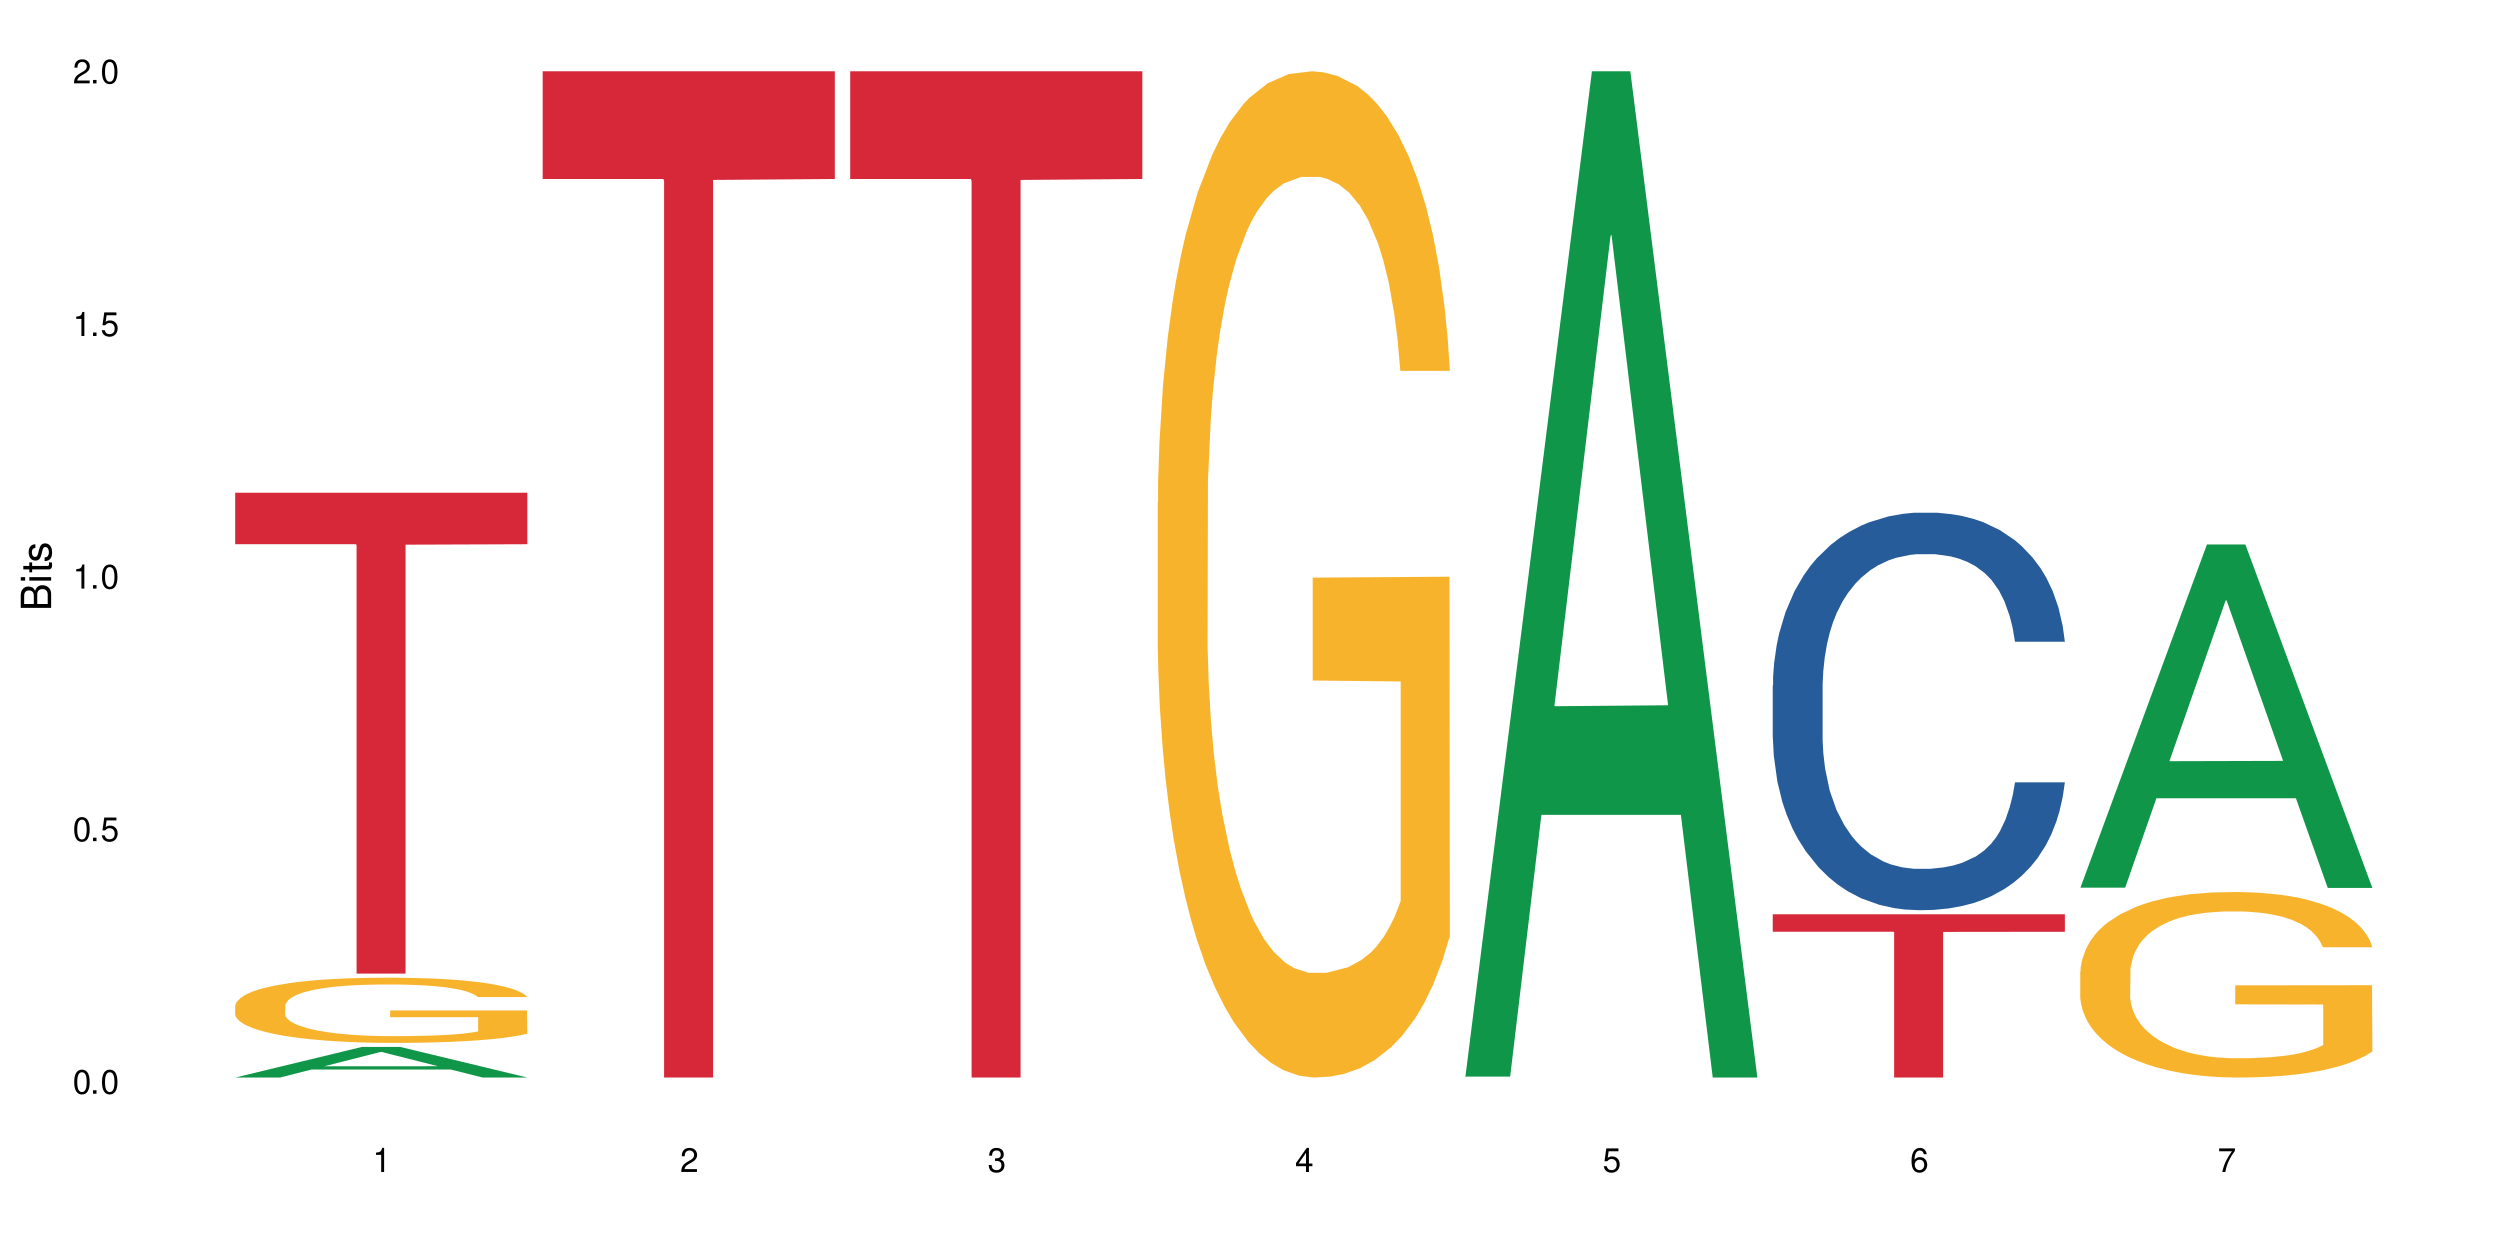 <?xml version="1.0" encoding="UTF-8"?>
<svg xmlns="http://www.w3.org/2000/svg" xmlns:xlink="http://www.w3.org/1999/xlink" width="720" height="360" viewBox="0 0 720 360">
<defs>
<g>
<g id="glyph-0-0">
</g>
<g id="glyph-0-1">
<path d="M 2.641 -6.938 C 2 -6.938 1.422 -6.656 1.078 -6.172 C 0.641 -5.562 0.406 -4.641 0.406 -3.359 C 0.406 -1.016 1.188 0.219 2.641 0.219 C 4.078 0.219 4.859 -1.016 4.859 -3.297 C 4.859 -4.641 4.656 -5.547 4.203 -6.172 C 3.844 -6.656 3.281 -6.938 2.641 -6.938 Z M 2.641 -6.188 C 3.547 -6.188 4 -5.25 4 -3.375 C 4 -1.406 3.562 -0.484 2.625 -0.484 C 1.734 -0.484 1.281 -1.438 1.281 -3.344 C 1.281 -5.25 1.734 -6.188 2.641 -6.188 Z M 2.641 -6.188 "/>
</g>
<g id="glyph-0-2">
<path d="M 1.828 -1 L 0.828 -1 L 0.828 0 L 1.828 0 Z M 1.828 -1 "/>
</g>
<g id="glyph-0-3">
<path d="M 4.562 -6.797 L 1.062 -6.797 L 0.547 -3.094 L 1.328 -3.094 C 1.719 -3.562 2.047 -3.734 2.578 -3.734 C 3.484 -3.734 4.062 -3.109 4.062 -2.094 C 4.062 -1.125 3.484 -0.531 2.578 -0.531 C 1.828 -0.531 1.375 -0.906 1.188 -1.672 L 0.328 -1.672 C 0.453 -1.109 0.547 -0.844 0.75 -0.594 C 1.125 -0.078 1.828 0.219 2.594 0.219 C 3.969 0.219 4.922 -0.781 4.922 -2.219 C 4.922 -3.562 4.031 -4.484 2.719 -4.484 C 2.25 -4.484 1.859 -4.359 1.469 -4.062 L 1.734 -5.969 L 4.562 -5.969 Z M 4.562 -6.797 "/>
</g>
<g id="glyph-0-4">
<path d="M 2.484 -4.938 L 2.484 0 L 3.328 0 L 3.328 -6.938 L 2.766 -6.938 C 2.469 -5.875 2.281 -5.734 0.984 -5.562 L 0.984 -4.938 Z M 2.484 -4.938 "/>
</g>
<g id="glyph-0-5">
<path d="M 4.859 -0.828 L 1.281 -0.828 C 1.359 -1.406 1.672 -1.781 2.5 -2.281 L 3.469 -2.828 C 4.406 -3.344 4.906 -4.062 4.906 -4.906 C 4.906 -5.484 4.672 -6.031 4.266 -6.406 C 3.859 -6.766 3.375 -6.938 2.719 -6.938 C 1.859 -6.938 1.219 -6.625 0.844 -6.031 C 0.609 -5.672 0.5 -5.234 0.484 -4.531 L 1.328 -4.531 C 1.359 -5.016 1.406 -5.281 1.531 -5.516 C 1.75 -5.938 2.188 -6.203 2.703 -6.203 C 3.469 -6.203 4.031 -5.641 4.031 -4.891 C 4.031 -4.344 3.719 -3.859 3.125 -3.516 L 2.234 -3 C 0.812 -2.172 0.406 -1.531 0.328 -0.016 L 4.859 -0.016 Z M 4.859 -0.828 "/>
</g>
<g id="glyph-0-6">
<path d="M 2.125 -3.188 L 2.578 -3.188 C 3.5 -3.188 3.984 -2.766 3.984 -1.922 C 3.984 -1.062 3.469 -0.531 2.594 -0.531 C 1.656 -0.531 1.203 -1 1.156 -2.016 L 0.312 -2.016 C 0.344 -1.453 0.438 -1.094 0.609 -0.781 C 0.953 -0.109 1.625 0.219 2.547 0.219 C 3.953 0.219 4.859 -0.625 4.859 -1.938 C 4.859 -2.828 4.516 -3.297 3.703 -3.594 C 4.344 -3.844 4.656 -4.328 4.656 -5.031 C 4.656 -6.219 3.875 -6.938 2.578 -6.938 C 1.203 -6.938 0.484 -6.172 0.453 -4.703 L 1.297 -4.703 C 1.312 -5.125 1.344 -5.359 1.453 -5.578 C 1.641 -5.969 2.062 -6.203 2.594 -6.203 C 3.344 -6.203 3.797 -5.75 3.797 -5 C 3.797 -4.516 3.609 -4.219 3.25 -4.047 C 3.016 -3.953 2.703 -3.922 2.125 -3.906 Z M 2.125 -3.188 "/>
</g>
<g id="glyph-0-7">
<path d="M 3.141 -1.672 L 3.141 0 L 3.984 0 L 3.984 -1.672 L 4.984 -1.672 L 4.984 -2.438 L 3.984 -2.438 L 3.984 -6.938 L 3.359 -6.938 L 0.266 -2.578 L 0.266 -1.672 Z M 3.141 -2.438 L 1 -2.438 L 3.141 -5.5 Z M 3.141 -2.438 "/>
</g>
<g id="glyph-0-8">
<path d="M 4.781 -5.125 C 4.609 -6.266 3.891 -6.938 2.844 -6.938 C 2.094 -6.938 1.422 -6.578 1.031 -5.953 C 0.594 -5.266 0.406 -4.422 0.406 -3.172 C 0.406 -2 0.578 -1.25 0.984 -0.641 C 1.359 -0.078 1.953 0.219 2.703 0.219 C 3.984 0.219 4.922 -0.75 4.922 -2.094 C 4.922 -3.375 4.062 -4.281 2.844 -4.281 C 2.172 -4.281 1.641 -4.031 1.281 -3.516 C 1.281 -5.234 1.828 -6.188 2.797 -6.188 C 3.391 -6.188 3.797 -5.797 3.938 -5.125 Z M 2.734 -3.531 C 3.547 -3.531 4.062 -2.953 4.062 -2.031 C 4.062 -1.156 3.484 -0.531 2.703 -0.531 C 1.922 -0.531 1.328 -1.188 1.328 -2.078 C 1.328 -2.938 1.906 -3.531 2.734 -3.531 Z M 2.734 -3.531 "/>
</g>
<g id="glyph-0-9">
<path d="M 4.984 -6.797 L 0.438 -6.797 L 0.438 -5.969 L 4.109 -5.969 C 2.5 -3.656 1.828 -2.234 1.328 0 L 2.219 0 C 2.594 -2.172 3.453 -4.047 4.984 -6.094 Z M 4.984 -6.797 "/>
</g>
<g id="glyph-1-0">
</g>
<g id="glyph-1-1">
<path d="M 0 -0.953 L 0 -4.891 C 0 -5.719 -0.234 -6.344 -0.734 -6.797 C -1.188 -7.234 -1.812 -7.469 -2.5 -7.469 C -3.547 -7.469 -4.188 -7 -4.625 -5.875 C -4.984 -6.688 -5.625 -7.094 -6.531 -7.094 C -7.172 -7.094 -7.734 -6.859 -8.141 -6.391 C -8.562 -5.922 -8.75 -5.344 -8.75 -4.5 L -8.75 -0.953 Z M -4.984 -2.062 L -7.766 -2.062 L -7.766 -4.219 C -7.766 -4.844 -7.688 -5.203 -7.453 -5.5 C -7.219 -5.812 -6.859 -5.969 -6.375 -5.969 C -5.891 -5.969 -5.531 -5.812 -5.297 -5.5 C -5.062 -5.203 -4.984 -4.844 -4.984 -4.219 Z M -0.984 -2.062 L -4 -2.062 L -4 -4.781 C -4 -5.766 -3.438 -6.359 -2.484 -6.359 C -1.547 -6.359 -0.984 -5.766 -0.984 -4.781 Z M -0.984 -2.062 "/>
</g>
<g id="glyph-1-2">
<path d="M -6.281 -1.797 L -6.281 -0.797 L 0 -0.797 L 0 -1.797 Z M -8.75 -1.797 L -8.75 -0.797 L -7.484 -0.797 L -7.484 -1.797 Z M -8.75 -1.797 "/>
</g>
<g id="glyph-1-3">
<path d="M -6.281 -3.047 L -6.281 -2.016 L -8.016 -2.016 L -8.016 -1.016 L -6.281 -1.016 L -6.281 -0.172 L -5.469 -0.172 L -5.469 -1.016 L -0.719 -1.016 C -0.078 -1.016 0.281 -1.453 0.281 -2.234 C 0.281 -2.5 0.25 -2.719 0.188 -3.047 L -0.641 -3.047 C -0.609 -2.906 -0.594 -2.766 -0.594 -2.562 C -0.594 -2.141 -0.719 -2.016 -1.156 -2.016 L -5.469 -2.016 L -5.469 -3.047 Z M -6.281 -3.047 "/>
</g>
<g id="glyph-1-4">
<path d="M -4.531 -5.25 C -5.766 -5.25 -6.469 -4.422 -6.469 -2.969 C -6.469 -1.516 -5.719 -0.562 -4.547 -0.562 C -3.562 -0.562 -3.094 -1.062 -2.734 -2.562 L -2.516 -3.484 C -2.344 -4.188 -2.094 -4.469 -1.641 -4.469 C -1.047 -4.469 -0.641 -3.875 -0.641 -3 C -0.641 -2.453 -0.797 -2 -1.062 -1.75 C -1.25 -1.594 -1.422 -1.531 -1.875 -1.469 L -1.875 -0.406 C -0.422 -0.453 0.281 -1.266 0.281 -2.922 C 0.281 -4.5 -0.5 -5.516 -1.719 -5.516 C -2.656 -5.516 -3.172 -4.984 -3.469 -3.734 L -3.703 -2.766 C -3.891 -1.953 -4.156 -1.609 -4.594 -1.609 C -5.188 -1.609 -5.547 -2.125 -5.547 -2.938 C -5.547 -3.75 -5.203 -4.172 -4.531 -4.203 Z M -4.531 -5.25 "/>
</g>
</g>
</defs>
<rect x="-72" y="-36" width="864" height="432" fill="rgb(100%, 100%, 100%)" fill-opacity="1"/>
<path fill-rule="nonzero" fill="rgb(6.275%, 58.824%, 28.235%)" fill-opacity="1" d="M 67.73 310.324 L 67.82 310.316 L 104.227 301.52 L 115.281 301.52 L 151.867 310.332 L 139.012 310.332 L 129.844 308.031 L 89.664 308.031 L 80.676 310.324 L 67.73 310.324 L 93.527 307.082 L 126.156 307.074 L 109.887 302.961 L 109.707 302.953 L 109.527 302.977 L 93.438 307.074 L 93.527 307.082 Z M 67.73 310.324 "/>
<path fill-rule="nonzero" fill="rgb(96.863%, 70.196%, 16.863%)" fill-opacity="1" d="M 67.73 289.617 L 67.832 289.598 L 67.832 289.258 L 68.242 288.484 L 69.27 287.422 L 70.605 286.547 L 72.039 285.859 L 72.965 285.5 L 74.504 284.984 L 75.836 284.605 L 79.223 283.836 L 83.531 283.113 L 85.891 282.805 L 88.559 282.512 L 92.355 282.188 L 94.102 282.066 L 99.438 281.793 L 105.488 281.621 L 112.16 281.57 L 115.238 281.586 L 119.441 281.656 L 125.188 281.844 L 128.473 282.016 L 131.039 282.188 L 133.707 282.41 L 136.988 282.754 L 140.066 283.164 L 142.527 283.578 L 144.992 284.09 L 147.043 284.641 L 148.789 285.242 L 150.328 285.961 L 151.25 286.562 L 151.867 287.164 L 137.605 287.164 L 136.785 286.562 L 135.859 286.098 L 134.32 285.531 L 132.781 285.121 L 131.242 284.797 L 128.371 284.348 L 125.906 284.074 L 122.828 283.836 L 119.855 283.68 L 116.469 283.578 L 114.414 283.543 L 108.977 283.543 L 104.055 283.664 L 101.18 283.801 L 99.129 283.938 L 96.254 284.195 L 94.512 284.402 L 93.484 284.539 L 90.406 285.07 L 88.355 285.551 L 87.227 285.875 L 85.789 286.391 L 84.762 286.855 L 83.633 287.539 L 83.02 288.055 L 82.199 289.223 L 82.094 292.309 L 82.402 292.961 L 83.02 293.664 L 83.84 294.281 L 85.07 294.934 L 86.301 295.434 L 88.457 296.102 L 90.305 296.547 L 91.742 296.84 L 94.512 297.305 L 95.641 297.457 L 98.309 297.766 L 101.078 298.008 L 104.465 298.211 L 107.027 298.316 L 111.133 298.402 L 116.363 298.402 L 122.52 298.297 L 126.422 298.16 L 129.09 298.023 L 130.832 297.902 L 132.988 297.715 L 134.527 297.543 L 135.961 297.355 L 137.707 297.062 L 137.707 292.961 L 112.363 292.945 L 112.363 291.023 L 151.762 291.008 L 151.867 297.715 L 149.711 298.18 L 147.043 298.625 L 144.48 298.969 L 141.812 299.258 L 138.016 299.586 L 134.938 299.789 L 130.215 300.031 L 125.906 300.184 L 121.395 300.289 L 117.391 300.34 L 112.672 300.355 L 108.465 300.324 L 103.949 300.219 L 100.359 300.082 L 97.074 299.91 L 93.793 299.688 L 89.688 299.328 L 87.02 299.035 L 84.25 298.676 L 81.48 298.246 L 79.016 297.785 L 77.375 297.422 L 75.734 297.012 L 73.988 296.496 L 72.348 295.914 L 71.117 295.383 L 69.988 294.781 L 69.168 294.215 L 68.348 293.441 L 67.938 292.824 L 67.73 292.293 Z M 67.73 289.617 "/>
<path fill-rule="nonzero" fill="rgb(83.922%, 15.686%, 22.353%)" fill-opacity="1" d="M 67.73 141.91 L 151.867 141.91 L 151.867 156.734 L 116.801 156.867 L 116.801 280.406 L 102.695 280.406 L 102.695 156.996 L 102.488 156.734 L 67.73 156.734 Z M 67.73 141.91 "/>
<path fill-rule="nonzero" fill="rgb(83.922%, 15.686%, 22.353%)" fill-opacity="1" d="M 156.293 20.527 L 240.43 20.527 L 240.43 51.547 L 205.363 51.82 L 205.363 310.332 L 191.258 310.332 L 191.258 52.094 L 191.051 51.547 L 156.293 51.547 Z M 156.293 20.527 "/>
<path fill-rule="nonzero" fill="rgb(83.922%, 15.686%, 22.353%)" fill-opacity="1" d="M 244.859 20.527 L 328.992 20.527 L 328.992 51.547 L 293.93 51.82 L 293.93 310.332 L 279.82 310.332 L 279.82 52.094 L 279.617 51.547 L 244.859 51.547 Z M 244.859 20.527 "/>
<path fill-rule="nonzero" fill="rgb(96.863%, 70.196%, 16.863%)" fill-opacity="1" d="M 333.422 144.652 L 333.523 144.387 L 333.523 139.094 L 333.934 127.184 L 334.961 110.777 L 336.293 97.277 L 337.73 86.691 L 338.652 81.133 L 340.191 73.195 L 341.527 67.371 L 344.914 55.461 L 349.223 44.348 L 351.582 39.582 L 354.25 35.082 L 358.047 30.055 L 359.789 28.203 L 365.125 23.965 L 371.18 21.32 L 377.848 20.527 L 380.926 20.789 L 385.133 21.848 L 390.879 24.762 L 394.164 27.406 L 396.727 30.055 L 399.395 33.496 L 402.68 38.789 L 405.758 45.141 L 408.219 51.492 L 410.684 59.43 L 412.734 67.902 L 414.477 77.164 L 416.016 88.281 L 416.941 97.543 L 417.555 106.805 L 403.293 106.805 L 402.473 97.543 L 401.551 90.398 L 400.012 81.664 L 398.473 75.312 L 396.934 70.281 L 394.059 63.402 L 391.598 59.168 L 388.52 55.461 L 385.543 53.078 L 382.156 51.492 L 380.105 50.961 L 374.668 50.961 L 369.742 52.816 L 366.871 54.934 L 364.816 57.051 L 361.945 61.02 L 360.199 64.195 L 359.176 66.312 L 356.098 74.516 L 354.043 81.93 L 352.914 86.957 L 351.48 94.898 L 350.453 102.043 L 349.324 112.629 L 348.711 120.57 L 347.887 138.566 L 347.785 186.207 L 348.094 196.262 L 348.711 207.113 L 349.531 216.641 L 350.762 226.699 L 351.992 234.375 L 354.148 244.695 L 355.992 251.578 L 357.43 256.078 L 360.199 263.223 L 361.328 265.605 L 363.996 270.367 L 366.766 274.074 L 370.152 277.25 L 372.719 278.836 L 376.824 280.16 L 382.055 280.16 L 388.211 278.574 L 392.109 276.457 L 394.777 274.34 L 396.523 272.484 L 398.676 269.574 L 400.215 266.926 L 401.652 264.016 L 403.398 259.516 L 403.398 196.262 L 378.055 195.996 L 378.055 166.355 L 417.453 166.09 L 417.555 269.574 L 415.402 276.719 L 412.734 283.602 L 410.168 288.895 L 407.5 293.395 L 403.703 298.422 L 400.625 301.598 L 395.906 305.305 L 391.598 307.688 L 387.082 309.273 L 383.082 310.066 L 378.363 310.332 L 374.156 309.805 L 369.641 308.215 L 366.051 306.098 L 362.766 303.453 L 359.484 300.012 L 355.379 294.453 L 352.711 289.953 L 349.941 284.395 L 347.172 277.777 L 344.707 270.633 L 343.066 265.074 L 341.426 258.723 L 339.68 250.781 L 338.039 241.785 L 336.809 233.578 L 335.68 224.316 L 334.859 215.582 L 334.035 203.672 L 333.625 194.145 L 333.422 185.941 Z M 333.422 144.652 "/>
<path fill-rule="nonzero" fill="rgb(6.275%, 58.824%, 28.235%)" fill-opacity="1" d="M 421.984 310.059 L 422.074 309.789 L 458.48 20.527 L 469.535 20.527 L 506.121 310.332 L 493.266 310.332 L 484.098 234.684 L 443.918 234.684 L 434.93 310.059 L 421.984 310.059 L 447.781 203.391 L 480.41 203.117 L 464.141 67.875 L 463.961 67.602 L 463.781 68.418 L 447.691 203.117 L 447.781 203.391 Z M 421.984 310.059 "/>
<path fill-rule="nonzero" fill="rgb(14.51%, 36.078%, 60%)" fill-opacity="1" d="M 510.547 197.484 L 510.652 197.379 L 510.652 194.867 L 510.957 190.891 L 511.676 185.871 L 512.395 182.418 L 514.242 176.242 L 516.809 170.277 L 519.473 165.676 L 521.426 162.953 L 523.168 160.863 L 527.168 156.988 L 529.734 155 L 532.504 153.223 L 535.891 151.445 L 538.355 150.398 L 543.895 148.723 L 548 147.992 L 551.18 147.676 L 558.055 147.676 L 562.156 148.098 L 565.133 148.617 L 568.418 149.457 L 571.188 150.398 L 576.008 152.699 L 580.32 155.629 L 582.27 157.305 L 585.348 160.547 L 587.707 163.688 L 589.348 166.406 L 591.195 170.277 L 592.836 174.988 L 594.066 180.324 L 594.684 184.824 L 580.32 184.824 L 579.602 180.637 L 578.781 177.395 L 577.242 173.105 L 575.703 170.07 L 573.547 167.035 L 571.598 165.047 L 568.93 163.059 L 566.57 161.805 L 564.105 160.863 L 561.746 160.234 L 557.234 159.605 L 552 159.605 L 550.051 159.816 L 546.051 160.652 L 543.895 161.387 L 540.816 162.852 L 538.66 164.211 L 536.098 166.305 L 534.352 168.082 L 532.199 170.801 L 530.66 173.207 L 528.914 176.66 L 527.887 179.277 L 526.965 182.207 L 526.145 185.66 L 525.527 189.324 L 525.117 193.195 L 524.914 196.961 L 524.914 213.18 L 525.117 216.945 L 525.629 221.344 L 526.965 227.727 L 528.914 233.27 L 531.172 237.664 L 533.324 240.805 L 534.559 242.27 L 536.199 243.945 L 538.766 246.035 L 542.457 248.129 L 544.613 248.965 L 547.895 249.805 L 551.281 250.223 L 555.797 250.223 L 559.797 249.805 L 562.465 249.281 L 565.234 248.441 L 569.031 246.664 L 571.391 244.988 L 573.445 243 L 574.984 241.016 L 576.008 239.34 L 577.547 236.098 L 578.781 232.539 L 579.703 228.875 L 580.32 225.316 L 594.684 225.316 L 594.066 229.504 L 593.145 233.586 L 592.223 236.617 L 590.785 240.281 L 589.145 243.523 L 586.781 247.188 L 584.832 249.594 L 582.27 252.211 L 579.91 254.199 L 577.344 255.977 L 573.547 258.07 L 571.086 259.117 L 568.418 260.059 L 565.234 260.895 L 561.234 261.629 L 556.926 262.047 L 552.922 262.148 L 548.613 261.941 L 545.434 261.523 L 541.227 260.582 L 535.992 258.699 L 532.199 256.711 L 529.223 254.723 L 526.656 252.629 L 523.785 249.805 L 520.09 245.199 L 517.832 241.641 L 516.293 238.711 L 514.551 234.629 L 513.316 230.969 L 511.883 225.109 L 510.855 217.68 L 510.547 211.926 Z M 510.547 197.484 "/>
<path fill-rule="nonzero" fill="rgb(83.922%, 15.686%, 22.353%)" fill-opacity="1" d="M 510.547 263.312 L 594.684 263.312 L 594.684 268.348 L 559.617 268.391 L 559.617 310.332 L 545.512 310.332 L 545.512 268.434 L 545.305 268.348 L 510.547 268.348 Z M 510.547 263.312 "/>
<path fill-rule="nonzero" fill="rgb(6.275%, 58.824%, 28.235%)" fill-opacity="1" d="M 599.113 255.641 L 599.203 255.547 L 635.605 156.797 L 646.664 156.797 L 683.246 255.734 L 670.395 255.734 L 661.223 229.906 L 621.043 229.906 L 612.055 255.641 L 599.113 255.641 L 624.91 219.223 L 657.539 219.133 L 641.27 172.961 L 641.09 172.867 L 640.91 173.148 L 624.82 219.133 L 624.91 219.223 Z M 599.113 255.641 "/>
<path fill-rule="nonzero" fill="rgb(96.863%, 70.196%, 16.863%)" fill-opacity="1" d="M 599.113 279.785 L 599.215 279.734 L 599.215 278.758 L 599.625 276.562 L 600.652 273.539 L 601.984 271.047 L 603.422 269.098 L 604.344 268.07 L 605.883 266.609 L 607.219 265.535 L 610.602 263.34 L 614.914 261.289 L 617.273 260.41 L 619.941 259.582 L 623.738 258.652 L 625.48 258.312 L 630.816 257.531 L 636.871 257.043 L 643.539 256.898 L 646.617 256.945 L 650.824 257.141 L 656.57 257.676 L 659.852 258.164 L 662.418 258.652 L 665.086 259.289 L 668.367 260.266 L 671.445 261.434 L 673.91 262.605 L 676.371 264.07 L 678.426 265.633 L 680.168 267.34 L 681.707 269.391 L 682.633 271.098 L 683.246 272.805 L 668.984 272.805 L 668.164 271.098 L 667.242 269.781 L 665.703 268.168 L 664.164 267 L 662.625 266.07 L 659.75 264.801 L 657.289 264.02 L 654.211 263.34 L 651.234 262.898 L 647.848 262.605 L 645.797 262.508 L 640.359 262.508 L 635.434 262.852 L 632.559 263.242 L 630.508 263.633 L 627.637 264.363 L 625.891 264.949 L 624.863 265.34 L 621.785 266.852 L 619.734 268.219 L 618.605 269.145 L 617.168 270.609 L 616.145 271.926 L 615.016 273.879 L 614.398 275.344 L 613.578 278.66 L 613.477 287.445 L 613.785 289.301 L 614.398 291.301 L 615.219 293.059 L 616.453 294.91 L 617.684 296.328 L 619.836 298.23 L 621.684 299.5 L 623.121 300.328 L 625.891 301.645 L 627.02 302.086 L 629.688 302.965 L 632.457 303.648 L 635.844 304.234 L 638.41 304.523 L 642.512 304.77 L 647.746 304.77 L 653.902 304.477 L 657.801 304.086 L 660.469 303.695 L 662.211 303.355 L 664.367 302.816 L 665.906 302.328 L 667.344 301.793 L 669.086 300.961 L 669.086 289.301 L 643.742 289.25 L 643.742 283.785 L 683.145 283.738 L 683.246 302.816 L 681.094 304.137 L 678.426 305.402 L 675.859 306.379 L 673.191 307.211 L 669.395 308.137 L 666.316 308.723 L 661.598 309.406 L 657.289 309.844 L 652.773 310.137 L 648.773 310.285 L 644.051 310.332 L 639.844 310.234 L 635.332 309.941 L 631.738 309.551 L 628.457 309.062 L 625.172 308.43 L 621.07 307.406 L 618.402 306.574 L 615.629 305.551 L 612.859 304.328 L 610.398 303.012 L 608.758 301.988 L 607.113 300.816 L 605.371 299.352 L 603.73 297.691 L 602.496 296.18 L 601.367 294.473 L 600.547 292.863 L 599.727 290.668 L 599.316 288.91 L 599.113 287.398 Z M 599.113 279.785 "/>
<g fill="rgb(0%, 0%, 0%)" fill-opacity="1">
<use xlink:href="#glyph-0-1" x="20.965" y="314.993"/>
<use xlink:href="#glyph-0-2" x="25.965" y="314.993"/>
<use xlink:href="#glyph-0-1" x="28.965" y="314.993"/>
</g>
<g fill="rgb(0%, 0%, 0%)" fill-opacity="1">
<use xlink:href="#glyph-0-1" x="20.965" y="242.251"/>
<use xlink:href="#glyph-0-2" x="25.965" y="242.251"/>
<use xlink:href="#glyph-0-3" x="28.965" y="242.251"/>
</g>
<g fill="rgb(0%, 0%, 0%)" fill-opacity="1">
<use xlink:href="#glyph-0-4" x="20.965" y="169.509"/>
<use xlink:href="#glyph-0-2" x="25.965" y="169.509"/>
<use xlink:href="#glyph-0-1" x="28.965" y="169.509"/>
</g>
<g fill="rgb(0%, 0%, 0%)" fill-opacity="1">
<use xlink:href="#glyph-0-4" x="20.965" y="96.767"/>
<use xlink:href="#glyph-0-2" x="25.965" y="96.767"/>
<use xlink:href="#glyph-0-3" x="28.965" y="96.767"/>
</g>
<g fill="rgb(0%, 0%, 0%)" fill-opacity="1">
<use xlink:href="#glyph-0-5" x="20.965" y="24.024"/>
<use xlink:href="#glyph-0-2" x="25.965" y="24.024"/>
<use xlink:href="#glyph-0-1" x="28.965" y="24.024"/>
</g>
<g fill="rgb(0%, 0%, 0%)" fill-opacity="1">
<use xlink:href="#glyph-0-4" x="107.297" y="337.532"/>
</g>
<g fill="rgb(0%, 0%, 0%)" fill-opacity="1">
<use xlink:href="#glyph-0-5" x="195.863" y="337.532"/>
</g>
<g fill="rgb(0%, 0%, 0%)" fill-opacity="1">
<use xlink:href="#glyph-0-6" x="284.426" y="337.532"/>
</g>
<g fill="rgb(0%, 0%, 0%)" fill-opacity="1">
<use xlink:href="#glyph-0-7" x="372.988" y="337.532"/>
</g>
<g fill="rgb(0%, 0%, 0%)" fill-opacity="1">
<use xlink:href="#glyph-0-3" x="461.551" y="337.532"/>
</g>
<g fill="rgb(0%, 0%, 0%)" fill-opacity="1">
<use xlink:href="#glyph-0-8" x="550.117" y="337.532"/>
</g>
<g fill="rgb(0%, 0%, 0%)" fill-opacity="1">
<use xlink:href="#glyph-0-9" x="638.68" y="337.532"/>
</g>
<g fill="rgb(0%, 0%, 0%)" fill-opacity="1">
<use xlink:href="#glyph-1-1" x="14.725" y="176.012"/>
<use xlink:href="#glyph-1-2" x="14.725" y="168.012"/>
<use xlink:href="#glyph-1-3" x="14.725" y="165.012"/>
<use xlink:href="#glyph-1-4" x="14.725" y="162.012"/>
</g>
</svg>
